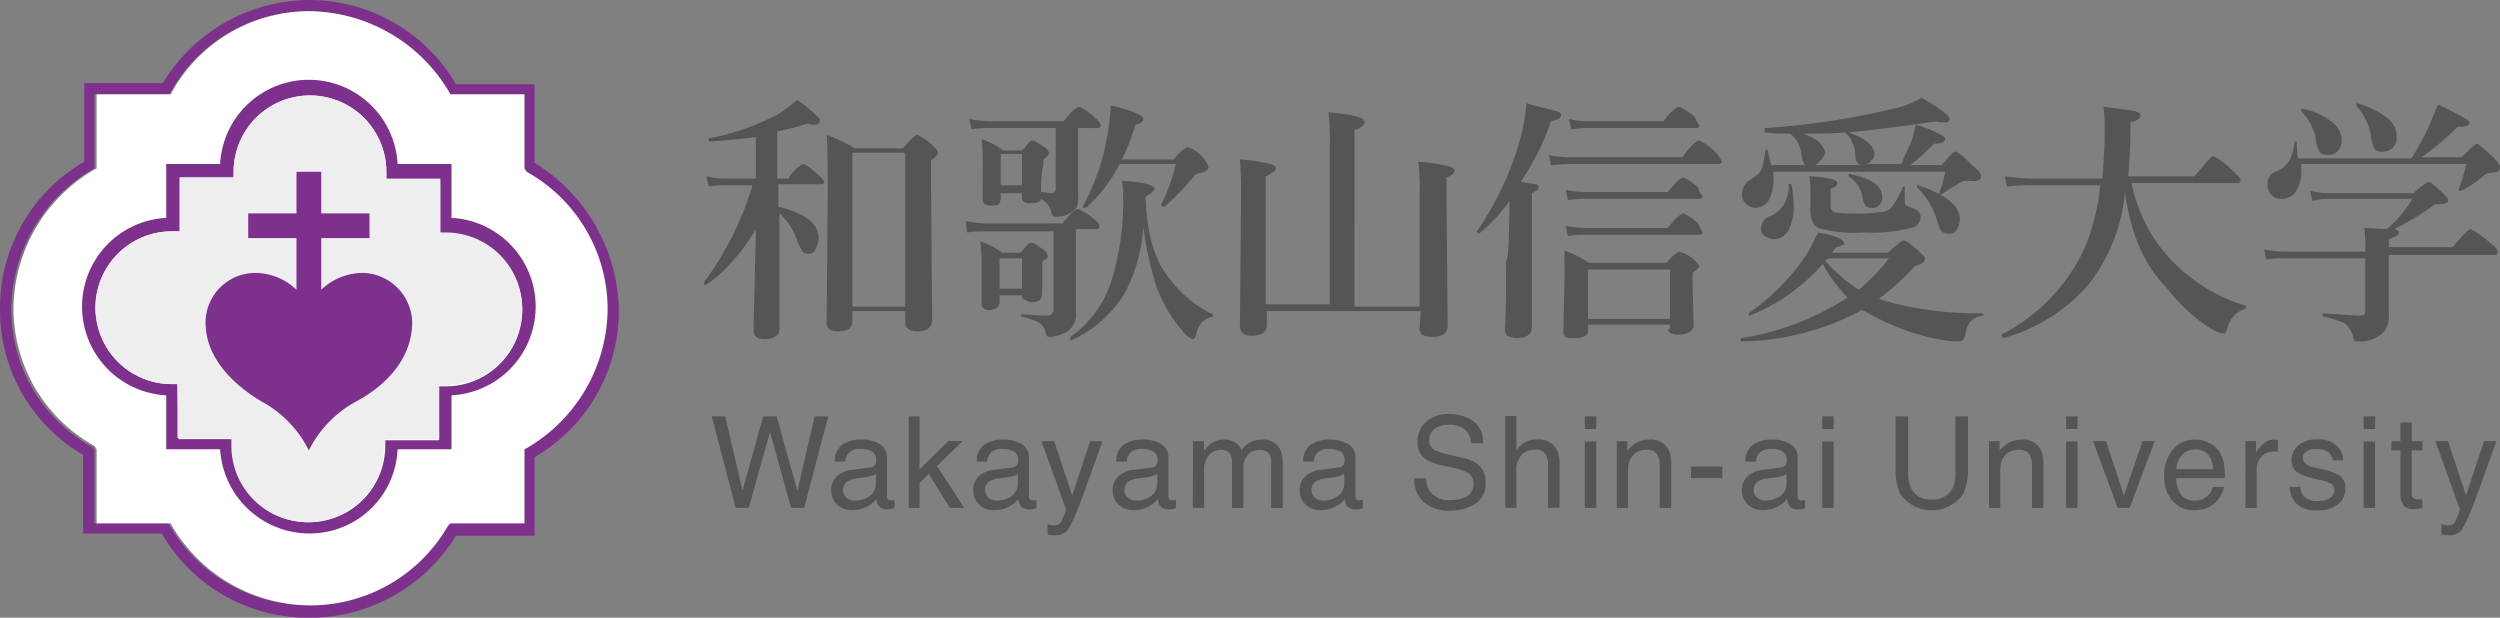 <svg id="新のコピー" xmlns="http://www.w3.org/2000/svg" width="222.601" height="55" viewBox="0 0 222.601 55"><rect x="0" y="0" width="222.601" height="55" fill="#808080" stroke="none"/><defs><style>.cls-1{fill:#7e308d;}.cls-2{fill:#fff;}.cls-3{fill:#eeeeef;}.cls-4{fill:#555;}</style></defs><title>logo01</title><path class="cls-1" d="M27.5,55a15.029,15.029,0,0,1-13.1-7.5h-7v-7A14.865,14.865,0,0,1,0,27.5,15.029,15.029,0,0,1,7.5,14.4v-7h7A15.326,15.326,0,0,1,27.5,0,15.149,15.149,0,0,1,40.6,7.5h7v7a15.721,15.721,0,0,1,7.5,13.1,15.029,15.029,0,0,1-7.5,13.1v7h-7A15.275,15.275,0,0,1,27.5,55ZM8.4,46.6H15l.1.2a14.357,14.357,0,0,0,12.3,7.1,14.114,14.114,0,0,0,12.3-7.1l.1-.2h6.6V40l.2-.1a14.454,14.454,0,0,0,7.2-12.3,14,14,0,0,0-7.2-12.3V8.4H40l-.1-.2A14.618,14.618,0,0,0,27.5,1,14,14,0,0,0,15.2,8.2l-.2.2H8.4V15l-.2.1A14.618,14.618,0,0,0,1,27.5,14,14,0,0,0,8.2,39.8l.2.2Z" transform="translate(0.001 0)"/><path class="cls-2" d="M40.1,46.6h6.6V40l.2-.1a14.454,14.454,0,0,0,7.2-12.3,14,14,0,0,0-7.2-12.3l-.2-.3V8.4H40.1L40,8.2A14.618,14.618,0,0,0,27.6,1,14,14,0,0,0,15.3,8.2l-.1.2H8.6V15l-.2.1A14.454,14.454,0,0,0,1.2,27.4,14,14,0,0,0,8.4,39.7l.2.3v6.6h6.6l.1.2a14.357,14.357,0,0,0,12.3,7.1,14.114,14.114,0,0,0,12.3-7.1Z" transform="translate(0.001 0)"/><path class="cls-1" d="M27.5,47.5A7.976,7.976,0,0,1,19.6,40H14.8V35.2a7.911,7.911,0,0,1,0-15.8V14.6h4.8a7.911,7.911,0,0,1,15.8,0h4.8v4.8a7.911,7.911,0,0,1,0,15.8V40H35.4A7.832,7.832,0,0,1,27.5,47.5ZM15.9,39.1h4.8v.6a6.8,6.8,0,1,0,13.6,0v-.5h4.8V34.4h.6a6.8,6.8,0,0,0,0-13.6h-.5V16H34.4v-.7a6.8,6.8,0,0,0-13.6,0v.5H16v4.8h-.7a6.8,6.8,0,1,0,0,13.6h.5Z" transform="translate(0.001 0)"/><path class="cls-3" d="M34.3,39.1h4.8V34.3h.6a6.8,6.8,0,0,0,0-13.6h-.5V15.9H34.4v-.6a6.8,6.8,0,0,0-13.6,0v.5H16v4.8h-.7a6.8,6.8,0,1,0-.007,13.6H15.8V39h4.8v.7a6.8,6.8,0,0,0,13.6,0C34.3,39.7,34.3,39.1,34.3,39.1Z" transform="translate(0.001 0)"/><path class="cls-1" d="M32.3,24.3a5.388,5.388,0,0,0-3.7,1.5V21.2h4.3V19H28.6V15.3H26.4V19H22.1v2.2h4.3v4.6a5.388,5.388,0,0,0-3.7-1.5,4.439,4.439,0,0,0-4.4,4.4c0,2.7,1.8,5.1,4.9,7a10.06,10.06,0,0,1,4.3,4.4,10.06,10.06,0,0,1,4.3-4.4c3.1-1.7,4.9-4.2,4.9-7A4.506,4.506,0,0,0,32.3,24.3Z" transform="translate(0.001 0)"/><path class="cls-4" d="M67.3,20.4A16.626,16.626,0,0,1,65,23.5a10.038,10.038,0,0,1-2.2,1.9h0c-.1,0-.1-.1-.1-.2v-.1A27.566,27.566,0,0,0,67,16.5H64.5a7.6,7.6,0,0,0-1.4.1l-.2-.9a8.874,8.874,0,0,0,1.5.2h2.9V12.2c-1.4.2-2.7.3-4.1.4-.1,0-.1-.1-.1-.2s0-.1.1-.1a21.268,21.268,0,0,0,6.2-2.2c.6-.4,1.1-.8,1.6-1.2a13.043,13.043,0,0,1,1.8,1.5.4.4,0,0,1,.2.4c0,.2-.2.3-.5.3a1.268,1.268,0,0,1-.6-.1,21.758,21.758,0,0,1-2.7.7v4.2h1a3.407,3.407,0,0,1,1.3-1.3c.2,0,.6.3,1.4,1,.3.3.5.5.5.6s-.1.2-.3.2H69.3v2c2.5.6,3.6,1.6,3.6,2.8a2.236,2.236,0,0,1-.3,1,.622.622,0,0,1-.6.4.6.6,0,0,1-.6-.3,6.136,6.136,0,0,1-.5-1.1A5.745,5.745,0,0,0,69.4,19V29.3c0,.5-.4.9-1.3.9-.6,0-1-.2-1-.7,0-.1,0-1.5.1-3.9C67.2,23.5,67.3,21.8,67.3,20.4Zm13.3,7.3H75.9v.9c0,.6-.4.9-1.3.9-.6,0-1-.2-1-.7l.1-11.4c0-2.3,0-4.2-.1-5.4a14.243,14.243,0,0,1,2.5,1.2h4.3c.6-.7,1.1-1.2,1.3-1.2a7.148,7.148,0,0,1,1.3.9c.3.3.5.5.5.7s-.2.4-.6.7v2.3L83,28.5c0,.6-.4,1-1.3,1-.6,0-1.1-.2-1.1-.7Zm0-.5V13.6H75.9V27.3h4.7Zm15.2-6.7v7.3a1.814,1.814,0,0,1-.9,1.8,3.708,3.708,0,0,1-1.4.4.367.367,0,0,1-.3-.1,1.007,1.007,0,0,1-.1-.3,1.456,1.456,0,0,0-.6-.9,8.091,8.091,0,0,0-1.5-.5.1.1,0,0,1-.1-.1c0-.1,0-.1.1-.1.6,0,1.4.1,2.2.1a.53.53,0,0,0,.6-.6V20.6h-6a10.9,10.9,0,0,0-1.7.1l-.1-1a12.252,12.252,0,0,0,1.9.2h6.7c.7-.9,1.2-1.3,1.4-1.3a6.112,6.112,0,0,1,1.4.9c.4.3.5.5.5.7,0,.1-.1.2-.3.2H95.8Zm-3.1-3.4c.4,0,.7.1.9.1.3,0,.4-.2.4-.5V11.4H88.2a11.562,11.562,0,0,0-1.7.1l-.2-.9a12.252,12.252,0,0,0,1.9.2h6.5c.7-.9,1.2-1.3,1.4-1.3a5.008,5.008,0,0,1,1.4,1c.4.3.5.5.5.7,0,.1-.1.2-.3.2H96v6a3.083,3.083,0,0,1-.1,1,1.18,1.18,0,0,1-.5.5,2.3,2.3,0,0,1-1.4.4.367.367,0,0,1-.3-.1c0-.1-.1-.2-.1-.4a2.2,2.2,0,0,0-.9-1.1c-.1.3-.4.4-1,.4a.845.845,0,0,1-.6-.2c-.1-.1-.1-.3-.1-.6v-.1H89.1v.3a.956.956,0,0,1-.2.7c-.1.1-.4.1-.7.1-.5,0-.7-.2-.7-.6V14.6a16.2,16.2,0,0,0-.1-2.2,5.825,5.825,0,0,1,1.9,1H91c.5-.5.7-.9.9-.9s.5.2,1.1.6a.723.723,0,0,1,.4.6c0,.1-.2.3-.5.5v.5A9.737,9.737,0,0,0,92.7,17.1ZM91,26.3H89v.4a.956.956,0,0,1-.2.7,1.165,1.165,0,0,1-.7.2c-.5,0-.7-.2-.7-.6V24.3a22.676,22.676,0,0,0-.1-2.8,5.825,5.825,0,0,1,1.9,1h1.7c.4-.5.7-.9.9-.9s.5.2,1.2.7a.914.914,0,0,1,.3.5c0,.2-.2.3-.5.5V26a1.166,1.166,0,0,1-.2.7,1.165,1.165,0,0,1-.7.2.845.845,0,0,1-.6-.2c-.3-.1-.3-.2-.3-.4Zm0-.6V23H89v2.7Zm0-9.2V13.7H89.1v2.8Zm11,1c.1,3.1.7,5.4,1.9,7A10.553,10.553,0,0,0,108,28v.1c0,.1,0,.1-.1.1a2.622,2.622,0,0,0-.9.5,2.824,2.824,0,0,0-.5,1.1c-.1.3-.2.4-.3.4a1.791,1.791,0,0,1-.7-.5,12.519,12.519,0,0,1-2.6-4.4,30.992,30.992,0,0,1-1.1-5.1,14.585,14.585,0,0,1-1.6,5.8,10.6,10.6,0,0,1-4.8,4.3h0c-.1,0-.1-.1-.1-.2V30a9.615,9.615,0,0,0,3.6-4.8,23.936,23.936,0,0,0,1.1-7.8,7.174,7.174,0,0,0-.1-1.3c1.9.1,2.9.4,2.9.7C102.7,17.1,102.4,17.3,102,17.5Zm-2.3-2.9a13.457,13.457,0,0,1-3,3.9h-.1c-.1,0-.2,0-.2-.1h0a19.9,19.9,0,0,0,2.1-5.8,19.943,19.943,0,0,0,.4-3.2c1.9.4,2.9.9,2.9,1.2,0,.2-.2.4-.7.5a19.778,19.778,0,0,1-1.2,3.1h4.6a4.258,4.258,0,0,1,1.2-1.1,2.555,2.555,0,0,1,1.2.7,2.39,2.39,0,0,1,.7,1.1c0,.2-.2.4-.7.5a.864.864,0,0,0-.6.3,22.5,22.5,0,0,1-2.6,2.7h-.1a.215.215,0,0,1-.2-.2h0a16.162,16.162,0,0,0,1.3-3.6Zm26.8,13.1H112.8v1.2c0,.6-.4,1-1.4,1-.6,0-1-.3-1-.9l.1-11.1a35.555,35.555,0,0,0-.1-3.7,15.725,15.725,0,0,1,2.7.4c.3.1.5.2.5.4s-.3.4-.9.7V27.1h5.7V13.3a29.26,29.26,0,0,0-.1-3.3c2.1.2,3.2.4,3.2.9,0,.2-.3.5-.9.7V27.3h5.8V17.9a29.418,29.418,0,0,0-.1-3.5,17.73,17.73,0,0,1,2.7.4c.3.1.5.2.5.4s-.2.4-.7.6V18l.1,11c0,.6-.4,1-1.4,1a2.388,2.388,0,0,1-.9-.2.845.845,0,0,1-.2-.6Zm7.9-9.8a14.771,14.771,0,0,1-2.7,2.9h0a.215.215,0,0,1-.2-.2h0a27.12,27.12,0,0,0,3.7-7.7,14.765,14.765,0,0,0,.7-3.7c1.5.4,2.3.6,2.7.7.3.1.4.2.4.4,0,.1-.1.2-.2.3-.1,0-.3.1-.7.2a22.741,22.741,0,0,1-2.7,5.4c.7.1,1.2.2,1.4.2.1.1.2.1.2.3s-.2.3-.6.5V29.1c0,.6-.4,1-1.3,1a2.388,2.388,0,0,1-.9-.2.845.845,0,0,1-.2-.6c.1-1.9.1-3.9.1-6.1C134.4,23.4,134.4,17.9,134.4,17.9Zm18.9-3.5c0,.1-.1.2-.3.2H139.6c-.5,0-1,.1-1.5.1l-.2-.9a8.752,8.752,0,0,0,1.6.2h10.3c.7-1,1.3-1.5,1.5-1.5a5.39,5.39,0,0,1,1.5,1.1,2.8,2.8,0,0,1,.5.8Zm-1.7,3.1c0,.1-.1.2-.3.2H140.8c-.4,0-.9.1-1.2.1l-.2-.9a8.874,8.874,0,0,0,1.5.2h7.6c.7-.9,1.2-1.3,1.4-1.3a4.668,4.668,0,0,1,1.3.9c.1.5.4.7.4.8Zm0,3.2c0,.1-.1.2-.3.2H140.8c-.4,0-.9.1-1.2.1l-.2-.9a8.874,8.874,0,0,0,1.5.2h7.6c.7-.9,1.2-1.3,1.4-1.3a4.668,4.668,0,0,1,1.3.9,5.56,5.56,0,0,0,.4.8Zm-2.9,8.2h-7.3v.5c0,.5-.4.7-1.3.7-.3,0-.6,0-.7-.1a.52.52,0,0,1-.2-.4l.1-4.7V22.3a11.3,11.3,0,0,1,2.2,1.1h6.9a3.729,3.729,0,0,1,1.1-1,3.2,3.2,0,0,1,1.3.7c.3.3.5.5.5.6s-.2.3-.6.6V25l.1,3.9c0,.5-.4.9-1.4.9-.5,0-.9-.2-.9-.5C148.7,29.6,148.7,28.9,148.7,28.9Zm2.6-17.7c0,.1-.1.2-.3.2h-9.9c-.4,0-.9.1-1.2.1l-.2-.9a8.874,8.874,0,0,0,1.5.2h6.9c.7-.9,1.2-1.3,1.4-1.3a6.111,6.111,0,0,1,1.4.9C151.1,10.9,151.3,11.1,151.3,11.2Zm-2.6,17.2V24h-7.3v4.4Zm13.6-4.9a17.077,17.077,0,0,1-6.5,4.6h0c-.1,0-.1,0-.1-.1v-.1a20.149,20.149,0,0,0,5.2-5.3c.4-.7.7-1.4,1-1.9,1.6.3,2.3.6,2.3,1,0,.1-.2.2-.7.3l-.4.5h5c.7-.6,1.2-1.1,1.4-1.1s.6.3,1.4,1c.3.3.5.5.5.6a.52.52,0,0,1-.2.4,2.389,2.389,0,0,1-.7.3,22.059,22.059,0,0,1-3.2,2.9c.5.2,1,.3,1.3.4a31.778,31.778,0,0,0,7.9.9.1.1,0,0,1,.1.1h0c0,.1,0,.1-.1.1a1.975,1.975,0,0,0-1.1.6,2.3,2.3,0,0,0-.4,1.1q-.15.6-.6.6a8.466,8.466,0,0,1-1.3-.1,19.54,19.54,0,0,1-4.7-1.4c-1-.4-1.8-.9-2.6-1.3a23.358,23.358,0,0,1-10.7,2.8c-.1,0-.1-.1-.1-.2a.1.1,0,0,1,.1-.1h0a24.311,24.311,0,0,0,9.4-3.6,14.563,14.563,0,0,1-2.2-3Zm-1.5-8.8c-.2-.1-.3-.3-.4-.9a2.642,2.642,0,0,0-1-1.9h-.2a15.556,15.556,0,0,1-2-.1c-.1,0-.1-.1-.1-.2s0-.2.1-.2a68.135,68.135,0,0,0,11.3-1.7,8.272,8.272,0,0,0,2.6-1c1.7,1,2.5,1.6,2.5,1.9,0,.2-.2.3-.5.3a1.952,1.952,0,0,1-.7-.1c-2.6.4-5.1.7-7.8,1,1.5.5,2.3,1.2,2.3,1.9a.713.713,0,0,1-.3.6.55.55,0,0,1-.5.3h3.2c.2-.5.5-1.2.9-2,.2-.7.3-1.2.4-1.5a10.443,10.443,0,0,1,2.2.9c.3.1.4.3.4.4,0,.2-.3.4-1,.4a21.621,21.621,0,0,1-2.1,1.9h2.8c.6-.7,1-1.2,1.2-1.2s.7.4,1.6,1.3c.5.4.7.7.7.9,0,.3-.3.5-1,.4H175a.764.764,0,0,0-.5.2,14,14,0,0,0-1.6,1h-.1c-.1,0-.1,0-.1-.1v-.1a9.465,9.465,0,0,0,.5-1.8H157.9v.5a3.738,3.738,0,0,1-.4,2,1.387,1.387,0,0,1-1.2.7,1.2,1.2,0,0,1-1.2-1.2q0-.052,0-.1a1.538,1.538,0,0,1,.6-1.1c.6-.4,1.1-.7,1.2-1.2a12.991,12.991,0,0,0,.3-1.5c0-.1,0-.1.1-.1a.1.1,0,0,1,.1.1h0c.1.4.2.9.3,1.3Zm-1.3,1.7a8.969,8.969,0,0,1,.2,1.8,4.556,4.556,0,0,1-.4,2.2,1.541,1.541,0,0,1-1.3.9,1.613,1.613,0,0,1-.9-.3.745.745,0,0,1-.3-.7,1.237,1.237,0,0,1,.9-1.1,2.585,2.585,0,0,0,1.2-1.1,4.577,4.577,0,0,0,.4-1.5c-.1-.2-.1-.3.2-.2Zm2.1-1.7h4.1c-.3-.1-.5-.3-.5-.9a2.894,2.894,0,0,0-.9-2h0c-1.3.1-2.6.1-3.8.1,1.3.4,2,1.1,2,1.8a2.23,2.23,0,0,1-.9,1Zm9.4,4.6a.977.977,0,0,1-.9,1,13.51,13.51,0,0,1-4.1.4,11.925,11.925,0,0,1-4.1-.4c-.4-.2-.7-.7-.7-1.6V17.3a8.6,8.6,0,0,0-.1-1.6,9.6,9.6,0,0,1,2.2.3q.3.15.3.3c0,.2-.2.4-.6.5v1.5a.548.548,0,0,0,.4.6,6.66,6.66,0,0,0,1.6.1,12.269,12.269,0,0,0,2.3-.1,1.689,1.689,0,0,0,1-.3,6.587,6.587,0,0,0,1.1-1.9l.1-.1c.1,0,.1,0,.1.1v1.2c0,.2,0,.3.1.4.1,0,.2.1.5.2C170.8,18.7,171,18.9,171,19.3Zm-8.5,3.9a14.336,14.336,0,0,0,3,2.6,17.713,17.713,0,0,0,2.7-2.8h-5.4Zm5.1-5.6a.908.908,0,0,1-.3.7.844.844,0,0,1-.7.2.588.588,0,0,1-.5-.2,2.264,2.264,0,0,1-.3-1,2.82,2.82,0,0,0-1.2-1.6v-.1c0-.1,0-.1.1-.1h0C166.6,15.9,167.6,16.5,167.6,17.6Zm6.9,1.9a1.689,1.689,0,0,1-.3,1c-.2.3-.4.3-.7.3a.779.779,0,0,1-.7-.3,9.958,9.958,0,0,1-.4-1.1,6.6,6.6,0,0,0-1.7-2.7v-.1c0-.1,0-.1.1-.1h0C173.2,17.3,174.5,18.3,174.5,19.5Zm14.7-2.4a15.312,15.312,0,0,1-1.2,4.8,16.826,16.826,0,0,1-2,3.4,15.584,15.584,0,0,1-7.6,4.8.1.1,0,0,1-.1-.1h0l-.1-.1v-.1a16.388,16.388,0,0,0,7.5-7.9,19.442,19.442,0,0,0,1.3-5.4h-6.2a17.022,17.022,0,0,0-2.1.1l-.2-.9a22.856,22.856,0,0,0,2.5.2h6.2c.1-1.4.2-2.8.2-4.3a16.232,16.232,0,0,0-.1-2.1c1.5.2,2.3.3,2.8.4.3.1.5.2.5.4s-.2.4-.9.6c0,1.9-.1,3.5-.2,4.8h5.9c1-1.2,1.5-1.8,1.7-1.8a7.348,7.348,0,0,1,1.7,1.3c.4.4.7.6.7.9,0,.1-.1.2-.3.2h-9.4a13.749,13.749,0,0,0,4.3,7.6,14.95,14.95,0,0,0,5.8,3.3l.1.1c0,.1,0,.1-.1.2a2.419,2.419,0,0,0-1.6,1.8c-.1.3-.2.4-.3.4a3.48,3.48,0,0,1-1.4-.6,15.581,15.581,0,0,1-3.7-3.5c-2.1-2.1-3.2-5-3.7-8.5Zm15.4-3h10.1a21.765,21.765,0,0,0,1.5-2.7c.4-.9.6-1.5.9-2.1,1.8.9,2.8,1.4,2.8,1.6,0,.3-.3.4-1.1.4a20.786,20.786,0,0,1-3.2,2.7h3.6a8.278,8.278,0,0,1,1.3-1.2c.2,0,.6.4,1.5,1.2q.6.6.6.9a.52.52,0,0,1-.2.4,5.638,5.638,0,0,1-.7.1.764.764,0,0,0-.5.2,9.518,9.518,0,0,1-2.1,1.4h0c-.1,0-.2,0-.2-.1h0a15.457,15.457,0,0,0,.7-2.3H204.9v.5a3.439,3.439,0,0,1-.5,2,1.486,1.486,0,0,1-1.3.6,1.086,1.086,0,0,1-.9-.4,1.222,1.222,0,0,1-.3-.9,1.081,1.081,0,0,1,.7-1.1,2.415,2.415,0,0,0,1.3-1.1,4.577,4.577,0,0,0,.4-1.5.1.1,0,0,1,.2,0A13.794,13.794,0,0,0,204.6,14.1Zm7.9,6.3a9.994,9.994,0,0,0,2.3-2.7h-7.6a5.853,5.853,0,0,0-1.3.2l-.2-.9a8.874,8.874,0,0,0,1.5.2h7.7a6.988,6.988,0,0,1,1.3-1c.2,0,.6.3,1.3,1,.3.3.5.5.5.6,0,.3-.4.4-1.2.4a26.938,26.938,0,0,1-3.6,2.2c.3.1.4.2.4.3q0,.3-.9.6V22h5.7c.9-1.1,1.4-1.6,1.6-1.6a8.768,8.768,0,0,1,1.7,1.2c.5.4.7.6.7.9,0,.1-.1.2-.3.2h-9.4V28a2.235,2.235,0,0,1-.4,1.5,2.9,2.9,0,0,1-2.3.9c-.2,0-.3,0-.4-.1,0-.1-.1-.2-.1-.4a2.268,2.268,0,0,0-.7-1.1,8.536,8.536,0,0,0-1.9-.6l-.1-.1c0-.1,0-.2.1-.2,1.5.1,2.6.2,3.3.2.2,0,.4-.1.4-.3V23h-7.3a8.636,8.636,0,0,0-1.5.1l-.2-.9a8.752,8.752,0,0,0,1.6.2h7.4V22a8.622,8.622,0,0,0-.1-1.7Zm-4-7.9a1.284,1.284,0,0,1-.4,1,1.222,1.222,0,0,1-.9.3.908.908,0,0,1-.7-.3,3.874,3.874,0,0,1-.3-1.1,4.656,4.656,0,0,0-1.3-2.5V9.8c0-.1,0-.2.1-.1a5.628,5.628,0,0,1,2.8,1.3,1.932,1.932,0,0,1,.7,1.5Zm4.9-.3a1.284,1.284,0,0,1-.4,1,1.222,1.222,0,0,1-.9.3c-.4,0-.6-.1-.7-.3a3.869,3.869,0,0,1-.3-1.2,5.349,5.349,0,0,0-1.3-2.6V9.3c0-.1,0-.1.1-.1h0a8.037,8.037,0,0,1,2.8,1.4,2.13,2.13,0,0,1,.7,1.6Z" transform="translate(0.001 0)"/><path class="cls-4" d="M64.574,37.071l1.537,6.623,1.843-6.623h1.194L71,43.707l1.537-6.636h1.21L71.6,45.223H70.44l-1.881-6.76-1.893,6.76h-1.16l-2.131-8.152Z" transform="translate(0.001 0)"/><path class="cls-4" d="M77.483,41.625a.541.541,0,0,0,.46-.288.881.881,0,0,0,.066-.384.816.816,0,0,0-.363-.744,1.934,1.934,0,0,0-1.038-.231A1.313,1.313,0,0,0,75.5,40.4a1.4,1.4,0,0,0-.238.7H74.33a1.724,1.724,0,0,1,.712-1.533,2.92,2.92,0,0,1,1.588-.431,3.226,3.226,0,0,1,1.7.4,1.356,1.356,0,0,1,.648,1.243V44.2a.436.436,0,0,0,.064.249.306.306,0,0,0,.269.1,1.437,1.437,0,0,0,.15-.009c.056-.006.115-.014.178-.024v.737a2.838,2.838,0,0,1-.355.084,2.672,2.672,0,0,1-.333.017.822.822,0,0,1-.75-.366,1.411,1.411,0,0,1-.172-.55,2.533,2.533,0,0,1-.877.693,2.712,2.712,0,0,1-1.26.295,1.877,1.877,0,0,1-1.352-.5,1.666,1.666,0,0,1-.524-1.256,1.615,1.615,0,0,1,.516-1.28,2.46,2.46,0,0,1,1.354-.56Zm-2.1,2.7a1.175,1.175,0,0,0,.749.249,2.276,2.276,0,0,0,1.021-.244,1.372,1.372,0,0,0,.832-1.324v-.8a1.71,1.71,0,0,1-.471.194,4.048,4.048,0,0,1-.565.111l-.6.077a2.346,2.346,0,0,0-.816.228.883.883,0,0,0-.463.831.82.82,0,0,0,.31.678Z" transform="translate(0.001 0)"/><path class="cls-4" d="M80.915,37.071h.96V41.8l2.562-2.525h1.276L83.429,41.49l2.413,3.733H84.565L82.7,42.2l-.82.793v2.231h-.96Z" transform="translate(0.001 0)"/><path class="cls-4" d="M90.124,41.625a.541.541,0,0,0,.46-.288.881.881,0,0,0,.066-.384.816.816,0,0,0-.363-.744,1.934,1.934,0,0,0-1.038-.231,1.313,1.313,0,0,0-1.108.425,1.4,1.4,0,0,0-.238.7h-.932a1.724,1.724,0,0,1,.712-1.533,2.92,2.92,0,0,1,1.588-.431,3.226,3.226,0,0,1,1.7.4,1.356,1.356,0,0,1,.648,1.243V44.2a.436.436,0,0,0,.064.249.306.306,0,0,0,.269.1,1.437,1.437,0,0,0,.15-.009c.056-.006.115-.014.178-.024v.737a2.838,2.838,0,0,1-.355.084,2.672,2.672,0,0,1-.333.017.822.822,0,0,1-.75-.366,1.411,1.411,0,0,1-.172-.55,2.533,2.533,0,0,1-.877.693,2.712,2.712,0,0,1-1.26.295,1.877,1.877,0,0,1-1.352-.5,1.666,1.666,0,0,1-.524-1.256,1.615,1.615,0,0,1,.516-1.28,2.46,2.46,0,0,1,1.354-.56Zm-2.1,2.7a1.175,1.175,0,0,0,.749.249,2.276,2.276,0,0,0,1.021-.244,1.372,1.372,0,0,0,.832-1.324v-.8a1.71,1.71,0,0,1-.471.194,4.048,4.048,0,0,1-.565.111l-.6.077a2.346,2.346,0,0,0-.816.228.883.883,0,0,0-.463.831.82.82,0,0,0,.31.678Z" transform="translate(0.001 0)"/><path class="cls-4" d="M97.066,39.279h1.1q-.211.573-.938,2.61-.543,1.532-.91,2.5a16.8,16.8,0,0,1-1.22,2.773,1.4,1.4,0,0,1-1.22.5,2.453,2.453,0,0,1-.324-.017,2.569,2.569,0,0,1-.28-.062v-.91a3.449,3.449,0,0,0,.377.089,1.371,1.371,0,0,0,.205.017.722.722,0,0,0,.407-.091.84.84,0,0,0,.219-.225q.028-.044.2-.454t.25-.609l-2.2-6.119H93.87l1.593,4.842Z" transform="translate(0.001 0)"/><path class="cls-4" d="M102.538,41.625a.542.542,0,0,0,.461-.288.888.888,0,0,0,.066-.384.818.818,0,0,0-.362-.744,1.939,1.939,0,0,0-1.039-.231,1.313,1.313,0,0,0-1.107.425,1.4,1.4,0,0,0-.238.7h-.933a1.723,1.723,0,0,1,.713-1.533,2.917,2.917,0,0,1,1.588-.431,3.229,3.229,0,0,1,1.7.4,1.357,1.357,0,0,1,.648,1.243V44.2a.432.432,0,0,0,.063.249.307.307,0,0,0,.27.1,1.443,1.443,0,0,0,.149-.009c.056-.006.115-.014.178-.024v.737a2.8,2.8,0,0,1-.355.084,2.661,2.661,0,0,1-.333.017.822.822,0,0,1-.749-.366,1.419,1.419,0,0,1-.172-.55,2.538,2.538,0,0,1-.877.693,2.709,2.709,0,0,1-1.26.295,1.876,1.876,0,0,1-1.352-.5,1.666,1.666,0,0,1-.524-1.256,1.613,1.613,0,0,1,.517-1.28,2.457,2.457,0,0,1,1.354-.56Zm-2.1,2.7a1.176,1.176,0,0,0,.75.249,2.274,2.274,0,0,0,1.021-.244,1.371,1.371,0,0,0,.833-1.324v-.8a1.73,1.73,0,0,1-.471.194,4.068,4.068,0,0,1-.565.111l-.6.077a2.346,2.346,0,0,0-.816.228.884.884,0,0,0-.464.831.82.82,0,0,0,.308.678Z" transform="translate(0.001 0)"/><path class="cls-4" d="M106.218,39.279h.988v.844a3.3,3.3,0,0,1,.644-.638,1.937,1.937,0,0,1,1.121-.339,1.764,1.764,0,0,1,1.144.35,1.827,1.827,0,0,1,.443.588,2.073,2.073,0,0,1,1.793-.937,1.653,1.653,0,0,1,1.632.866,2.829,2.829,0,0,1,.233,1.254v3.957h-1.038v-4.13a.963.963,0,0,0-.3-.816,1.179,1.179,0,0,0-.725-.222,1.437,1.437,0,0,0-1.013.4,1.729,1.729,0,0,0-.425,1.314v3.458H109.7V41.344a2.009,2.009,0,0,0-.145-.883.879.879,0,0,0-.849-.416,1.46,1.46,0,0,0-1.029.438,2.145,2.145,0,0,0-.464,1.587v3.152h-1Z" transform="translate(0.001 0)"/><path class="cls-4" d="M119.191,41.625a.542.542,0,0,0,.461-.288.888.888,0,0,0,.066-.384.818.818,0,0,0-.362-.744,1.939,1.939,0,0,0-1.039-.231,1.313,1.313,0,0,0-1.107.425,1.4,1.4,0,0,0-.238.7h-.933a1.723,1.723,0,0,1,.713-1.533,2.917,2.917,0,0,1,1.588-.431,3.229,3.229,0,0,1,1.7.4,1.357,1.357,0,0,1,.648,1.243V44.2a.432.432,0,0,0,.063.249.307.307,0,0,0,.27.1,1.443,1.443,0,0,0,.149-.009c.056-.006.115-.014.178-.024v.737a2.8,2.8,0,0,1-.355.084,2.661,2.661,0,0,1-.333.017.822.822,0,0,1-.749-.366,1.419,1.419,0,0,1-.172-.55,2.538,2.538,0,0,1-.877.693,2.709,2.709,0,0,1-1.26.295,1.876,1.876,0,0,1-1.352-.5,1.666,1.666,0,0,1-.524-1.256,1.613,1.613,0,0,1,.517-1.28,2.457,2.457,0,0,1,1.354-.56Zm-2.1,2.7a1.176,1.176,0,0,0,.75.249,2.274,2.274,0,0,0,1.021-.244,1.371,1.371,0,0,0,.833-1.324v-.8a1.73,1.73,0,0,1-.471.194,4.068,4.068,0,0,1-.565.111l-.6.077a2.346,2.346,0,0,0-.816.228.884.884,0,0,0-.464.831.82.82,0,0,0,.309.678Z" transform="translate(0.001 0)"/><path class="cls-4" d="M126.976,42.592a2.3,2.3,0,0,0,.315,1.127,2.061,2.061,0,0,0,1.866.811,3.2,3.2,0,0,0,1.091-.178,1.251,1.251,0,0,0,.951-1.232,1.077,1.077,0,0,0-.4-.949,4,4,0,0,0-1.279-.482l-1.07-.25a4.752,4.752,0,0,1-1.483-.538,1.723,1.723,0,0,1-.753-1.526,2.382,2.382,0,0,1,.74-1.8,2.919,2.919,0,0,1,2.1-.705,3.57,3.57,0,0,1,2.119.619,2.256,2.256,0,0,1,.872,1.979H131a2.106,2.106,0,0,0-.341-1,1.939,1.939,0,0,0-1.645-.638,1.849,1.849,0,0,0-1.346.41,1.313,1.313,0,0,0-.41.955.938.938,0,0,0,.484.877,6.89,6.89,0,0,0,1.436.443l1.107.261a3.339,3.339,0,0,1,1.237.517,1.956,1.956,0,0,1,.753,1.659,2.087,2.087,0,0,1-.961,1.938,4.227,4.227,0,0,1-2.232.582,3.288,3.288,0,0,1-2.322-.776,2.652,2.652,0,0,1-.822-2.093Z" transform="translate(0.001 0)"/><path class="cls-4" d="M134.021,37.042h1v3.041a2.891,2.891,0,0,1,.639-.632,2.15,2.15,0,0,1,1.2-.316,1.781,1.781,0,0,1,1.754.9,3.091,3.091,0,0,1,.25,1.371v3.813h-1.027V41.477a2.1,2.1,0,0,0-.166-.96,1.064,1.064,0,0,0-1.021-.488,1.706,1.706,0,0,0-1.127.427,2.055,2.055,0,0,0-.5,1.615v3.152h-1Z" transform="translate(0.001 0)"/><path class="cls-4" d="M141.115,37.071h1.016V38.2h-1.016Zm0,2.236h1.016v5.916h-1.016Z" transform="translate(0.001 0)"/><path class="cls-4" d="M143.958,39.279h.949v.844a2.66,2.66,0,0,1,.894-.749,2.387,2.387,0,0,1,1.049-.228,1.728,1.728,0,0,1,1.709.883,3.125,3.125,0,0,1,.245,1.382v3.813h-1.016V41.477a2.027,2.027,0,0,0-.161-.877.976.976,0,0,0-.966-.555,1.94,1.94,0,0,0-.583.072,1.5,1.5,0,0,0-.722.488,1.474,1.474,0,0,0-.324.607,4.1,4.1,0,0,0-.075.9v3.113h-1Z" transform="translate(0.001 0)"/><path class="cls-4" d="M150.564,41.543h2.786V42.57h-2.786Z" transform="translate(0.001 0)"/><path class="cls-4" d="M158.568,41.625a.542.542,0,0,0,.461-.288.888.888,0,0,0,.066-.384.818.818,0,0,0-.362-.744,1.939,1.939,0,0,0-1.039-.231,1.313,1.313,0,0,0-1.107.425,1.4,1.4,0,0,0-.238.7h-.933a1.723,1.723,0,0,1,.713-1.533,2.917,2.917,0,0,1,1.588-.431,3.229,3.229,0,0,1,1.7.4,1.357,1.357,0,0,1,.648,1.243V44.2a.432.432,0,0,0,.063.249.307.307,0,0,0,.27.1,1.443,1.443,0,0,0,.149-.009c.056-.006.115-.014.178-.024v.737a2.8,2.8,0,0,1-.355.084,2.661,2.661,0,0,1-.333.017.822.822,0,0,1-.749-.366,1.419,1.419,0,0,1-.172-.55,2.538,2.538,0,0,1-.877.693,2.709,2.709,0,0,1-1.26.295,1.876,1.876,0,0,1-1.352-.5,1.666,1.666,0,0,1-.524-1.256,1.613,1.613,0,0,1,.517-1.28,2.457,2.457,0,0,1,1.354-.56Zm-2.1,2.7a1.176,1.176,0,0,0,.75.249,2.274,2.274,0,0,0,1.021-.244,1.371,1.371,0,0,0,.833-1.324v-.8a1.73,1.73,0,0,1-.471.194,4.068,4.068,0,0,1-.565.111l-.6.077a2.346,2.346,0,0,0-.816.228.884.884,0,0,0-.464.831.82.82,0,0,0,.309.678Z" transform="translate(0.001 0)"/><path class="cls-4" d="M162.25,37.071h1.016V38.2H162.25Zm0,2.236h1.016v5.916H162.25Z" transform="translate(0.001 0)"/><path class="cls-4" d="M169.9,37.071V42.11a2.943,2.943,0,0,0,.336,1.476,1.767,1.767,0,0,0,1.679.889,1.975,1.975,0,0,0,1.924-.96,3.039,3.039,0,0,0,.274-1.4V37.071h1.115v4.578a5.289,5.289,0,0,1-.406,2.314,3.422,3.422,0,0,1-5.631,0,5.289,5.289,0,0,1-.406-2.314V37.071Z" transform="translate(0.001 0)"/><path class="cls-4" d="M177.1,39.279h.949v.844a2.66,2.66,0,0,1,.894-.749,2.387,2.387,0,0,1,1.049-.228,1.728,1.728,0,0,1,1.709.883,3.125,3.125,0,0,1,.245,1.382v3.813H180.93V41.477a2.027,2.027,0,0,0-.161-.877.976.976,0,0,0-.966-.555,1.94,1.94,0,0,0-.583.072,1.5,1.5,0,0,0-.722.488,1.474,1.474,0,0,0-.324.607,4.1,4.1,0,0,0-.075.9v3.113h-1Z" transform="translate(0.001 0)"/><path class="cls-4" d="M183.963,37.071h1.016V38.2h-1.016Zm0,2.236h1.016v5.916h-1.016Z" transform="translate(0.001 0)"/><path class="cls-4" d="M187.525,39.279l1.587,4.84,1.654-4.84h1.094l-2.238,5.944h-1.064l-2.192-5.944Z" transform="translate(0.001 0)"/><path class="cls-4" d="M196.707,39.443a2.252,2.252,0,0,1,.9.769,2.657,2.657,0,0,1,.4,1.049,6.94,6.94,0,0,1,.088,1.31h-4.323a2.568,2.568,0,0,0,.425,1.456,1.412,1.412,0,0,0,1.228.548,1.579,1.579,0,0,0,1.239-.519,1.759,1.759,0,0,0,.366-.7h.982a2.053,2.053,0,0,1-.258.73,2.625,2.625,0,0,1-.489.657,2.3,2.3,0,0,1-1.118.6,3.352,3.352,0,0,1-.81.089,2.483,2.483,0,0,1-1.87-.808,3.155,3.155,0,0,1-.766-2.262,3.43,3.43,0,0,1,.771-2.325,2.54,2.54,0,0,1,2.019-.894A2.678,2.678,0,0,1,196.707,39.443Zm.357,2.334a2.606,2.606,0,0,0-.28-1.038,1.437,1.437,0,0,0-1.359-.722,1.5,1.5,0,0,0-1.145.5,1.884,1.884,0,0,0-.49,1.263Z" transform="translate(0.001 0)"/><path class="cls-4" d="M199.931,39.279h.948v1.027a2.275,2.275,0,0,1,.572-.73,1.482,1.482,0,0,1,1.049-.43q.028,0,.094.006l.228.021v1.055a1.619,1.619,0,0,0-.163-.022h-.164a1.428,1.428,0,0,0-1.16.485,1.7,1.7,0,0,0-.4,1.118v3.419h-1Z" transform="translate(0.001 0)"/><path class="cls-4" d="M204.826,43.358a1.438,1.438,0,0,0,.255.767,1.622,1.622,0,0,0,1.337.482,2,2,0,0,0,1-.241.8.8,0,0,0,.431-.746.637.637,0,0,0-.344-.583,4.184,4.184,0,0,0-.869-.283l-.807-.2a3.954,3.954,0,0,1-1.139-.421,1.258,1.258,0,0,1-.654-1.121,1.707,1.707,0,0,1,.615-1.366,2.48,2.48,0,0,1,1.656-.521,2.312,2.312,0,0,1,1.963.788,1.7,1.7,0,0,1,.366,1.077h-.943a1.141,1.141,0,0,0-.244-.613,1.59,1.59,0,0,0-1.222-.392,1.493,1.493,0,0,0-.878.216.669.669,0,0,0-.3.569.7.7,0,0,0,.392.62,2.392,2.392,0,0,0,.667.243l.673.161a5.262,5.262,0,0,1,1.471.5,1.336,1.336,0,0,1,.582,1.2,1.826,1.826,0,0,1-.609,1.371,2.616,2.616,0,0,1-1.857.577,2.511,2.511,0,0,1-1.9-.6,2.26,2.26,0,0,1-.6-1.49Z" transform="translate(0.001 0)"/><path class="cls-4" d="M210.462,37.071h1.016V38.2h-1.016Zm0,2.236h1.016v5.916h-1.016Z" transform="translate(0.001 0)"/><path class="cls-4" d="M213.732,37.619h1.01v1.659h.949V40.1h-.949v3.879a.42.42,0,0,0,.211.417.909.909,0,0,0,.389.061h.155a1.556,1.556,0,0,0,.194-.019v.794a2.24,2.24,0,0,1-.358.072,3.43,3.43,0,0,1-.4.022,1.084,1.084,0,0,1-.948-.358,1.587,1.587,0,0,1-.25-.93V40.1h-.8v-.816h.8Z" transform="translate(0.001 0)"/><path class="cls-4" d="M221.179,39.279h1.1q-.211.573-.938,2.61-.543,1.532-.91,2.5a16.8,16.8,0,0,1-1.22,2.773,1.4,1.4,0,0,1-1.22.5,2.453,2.453,0,0,1-.324-.017,2.569,2.569,0,0,1-.28-.062v-.91a3.449,3.449,0,0,0,.377.089,1.371,1.371,0,0,0,.205.017.722.722,0,0,0,.407-.091.84.84,0,0,0,.219-.225q.028-.044.2-.454t.25-.609l-2.2-6.119h1.133l1.593,4.842Z" transform="translate(0.001 0)"/></svg>